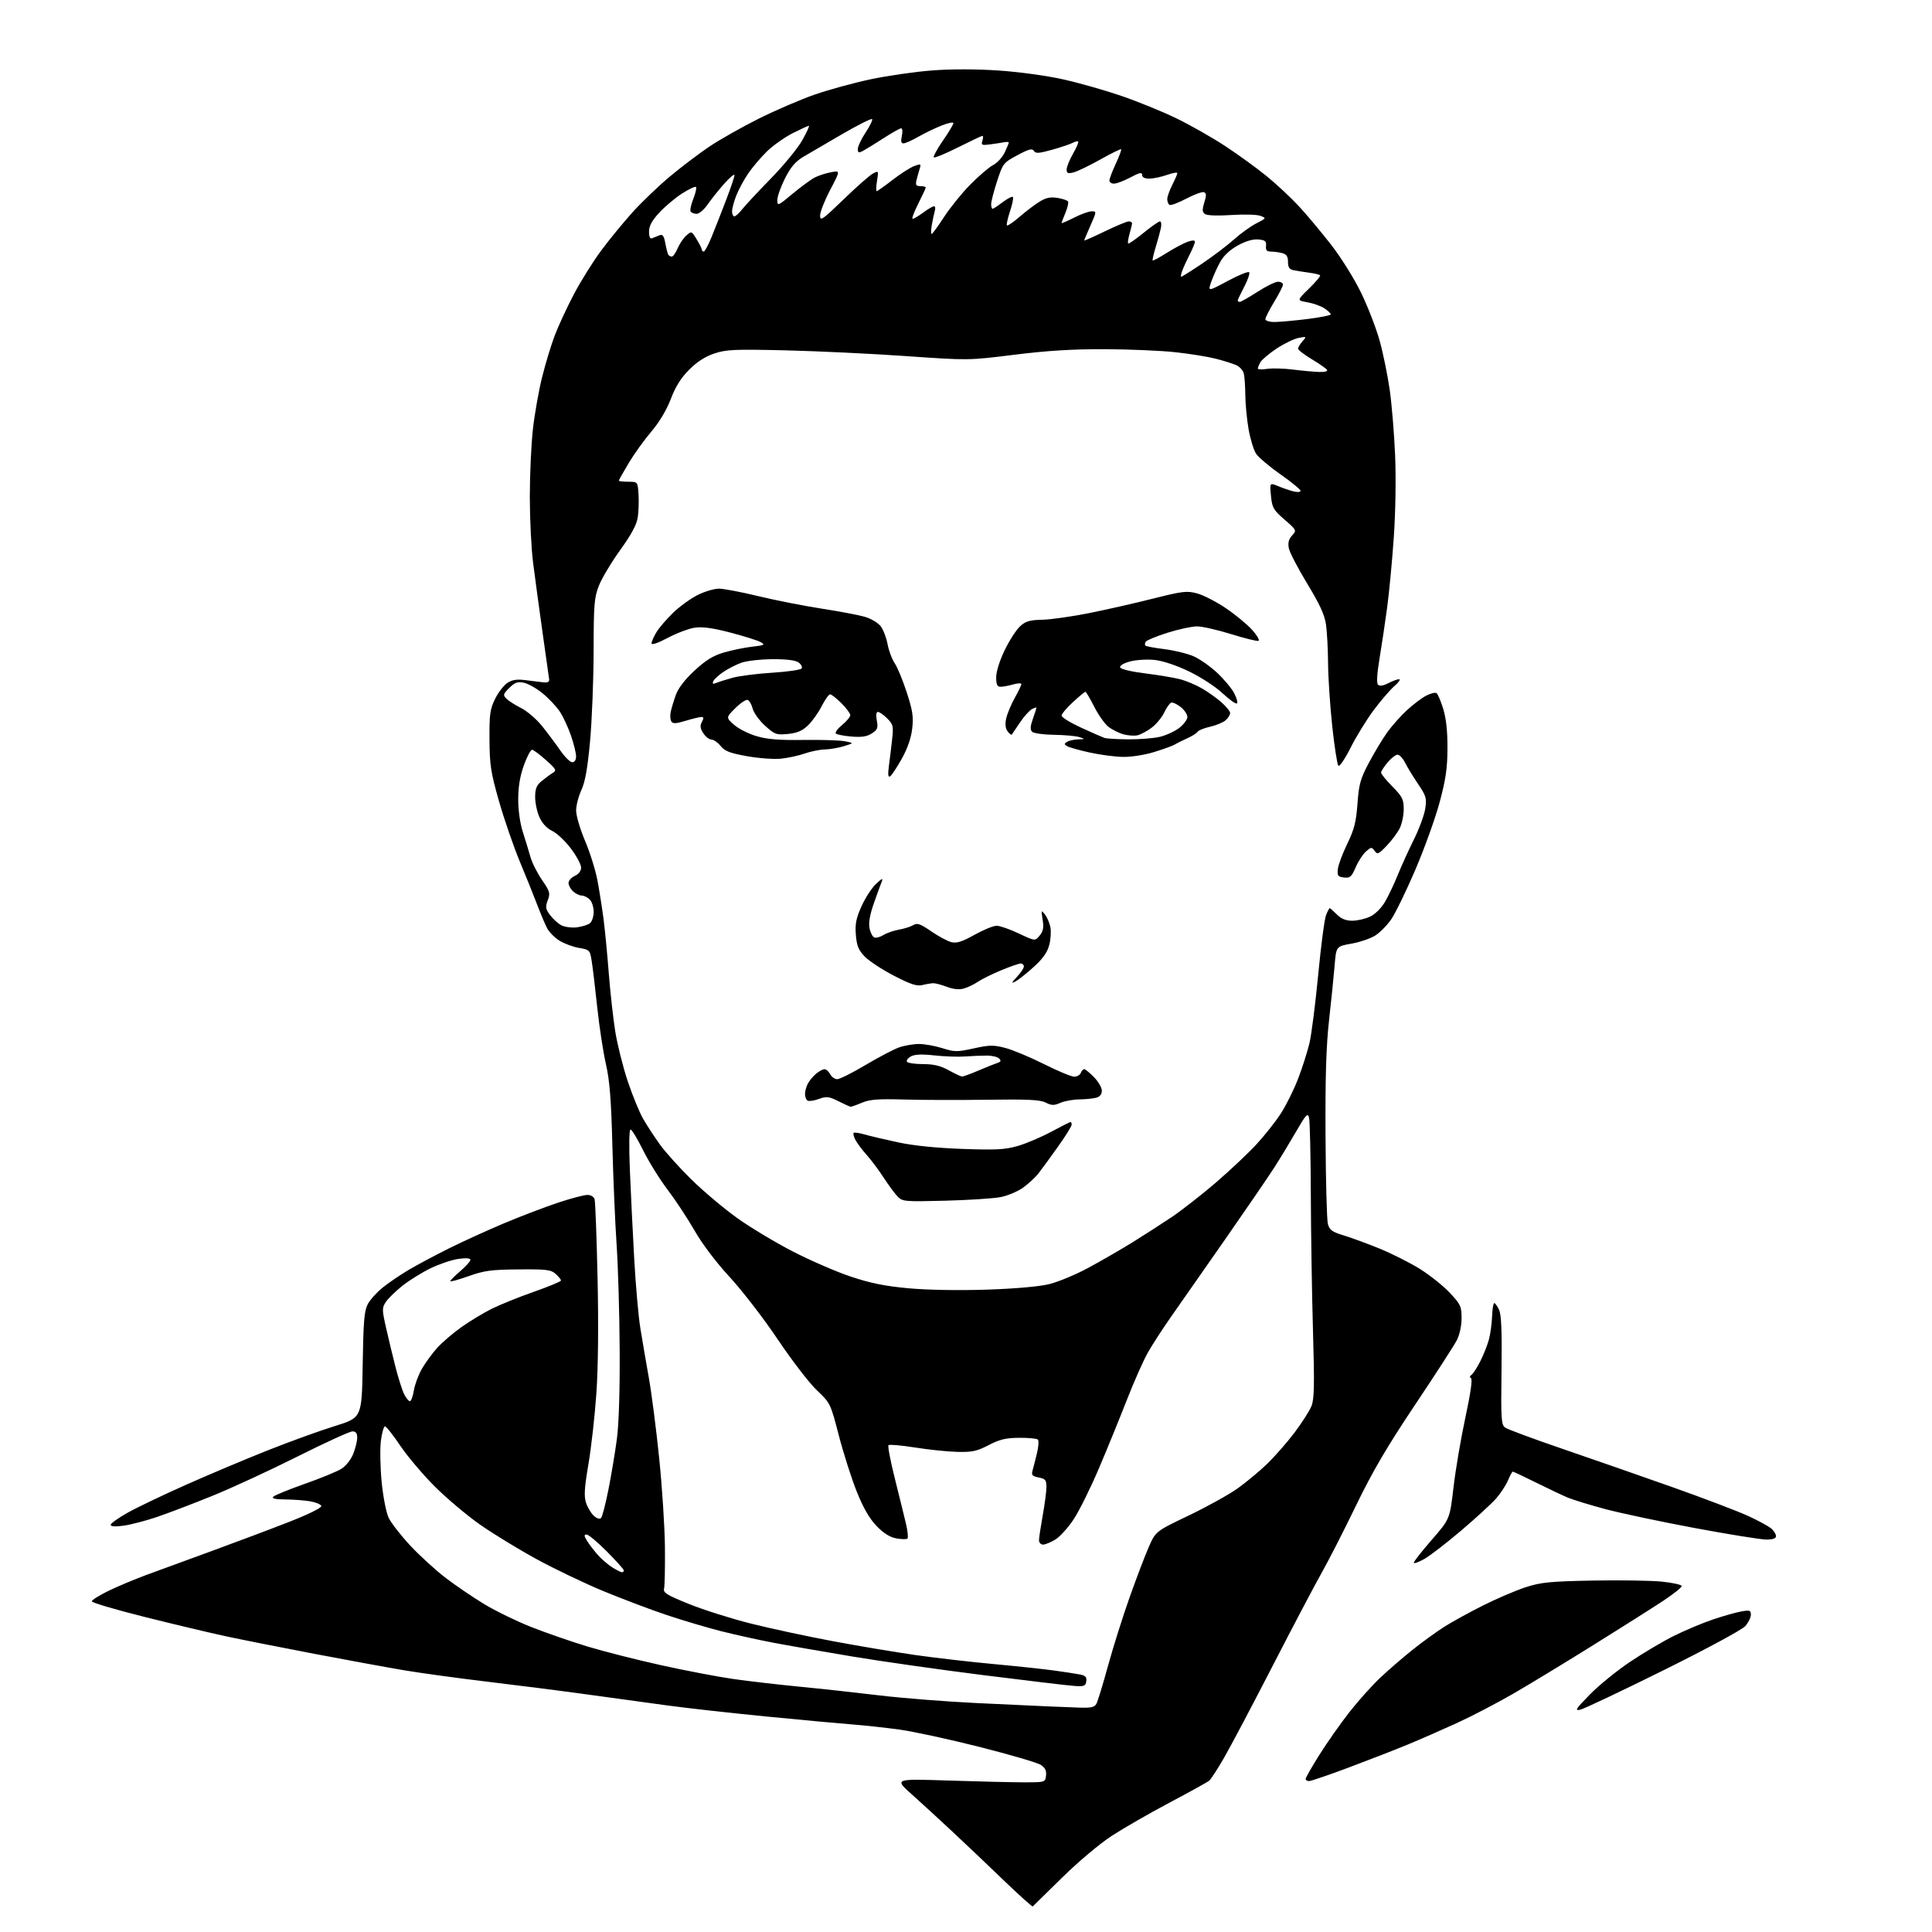 <?xml version="1.0" encoding="UTF-8" standalone="no"?>
<svg 
  version="1.1" 
  xmlns="http://www.w3.org/2000/svg" 
  xmlns:xlink="http://www.w3.org/1999/xlink" 
  xmlns:svg="http://www.w3.org/2000/svg"
  xmlns:rdf="http://www.w3.org/1999/02/22-rdf-syntax-ns#"
  xmlns:cc="http://creativecommons.org/ns#"
  xmlns:dc="http://purl.org/dc/elements/1.1/"
  viewBox="0 0 768 768"
  width="768"
  height="768"
>
<style>svg {background-color: white; }</style>"
<path stroke="none" fill="black" fill-rule="evenodd" d="M410.53,757.84C410.32,758.03 405.05,753.29 398.82,747.30C392.60,741.31 383.43,732.61 378.45,727.96C373.47,723.31 366.27,716.70 362.45,713.29C355.50,707.08 355.50,707.08 377.00,707.79C388.82,708.18 402.32,708.50 407.00,708.50C415.48,708.50 415.50,708.49 415.81,705.81C416.03,703.87 415.46,702.69 413.73,701.56C412.41,700.70 401.47,697.49 389.42,694.44C377.36,691.39 363.00,688.28 357.50,687.53C352.00,686.78 343.68,685.87 339.00,685.51C334.32,685.16 319.02,683.74 305.00,682.37C290.98,681.00 273.20,679.02 265.50,677.97C257.80,676.92 243.40,674.94 233.50,673.58C223.60,672.21 205.88,669.95 194.13,668.55C182.37,667.15 167.30,665.08 160.63,663.96C153.96,662.83 137.93,659.89 125.00,657.43C112.07,654.96 96.33,651.84 90.00,650.49C83.67,649.13 69.05,645.66 57.50,642.76C45.95,639.87 36.50,637.08 36.50,636.56C36.50,636.05 39.42,634.19 43.00,632.45C46.58,630.70 53.33,627.86 58.00,626.13C62.67,624.41 74.60,620.04 84.50,616.43C94.40,612.81 108.26,607.59 115.30,604.83C122.82,601.88 127.94,599.33 127.72,598.65C127.51,598.02 125.57,597.19 123.42,596.81C121.26,596.43 116.82,596.09 113.55,596.06C109.38,596.02 107.91,595.69 108.66,594.94C109.24,594.36 114.83,592.09 121.09,589.88C127.35,587.68 133.89,584.99 135.63,583.92C137.48,582.78 139.47,580.29 140.40,577.96C141.28,575.76 142.00,572.84 142.00,571.48C142.00,569.71 141.46,569.00 140.09,569.00C139.04,569.00 129.25,573.48 118.34,578.95C107.43,584.43 92.20,591.46 84.50,594.59C76.80,597.72 66.86,601.51 62.40,603.02C57.95,604.53 51.99,606.09 49.15,606.48C45.78,606.94 44.00,606.83 44.00,606.14C44.00,605.57 47.04,603.40 50.75,601.32C54.46,599.24 64.92,594.24 74.00,590.20C83.08,586.16 97.70,580.00 106.50,576.51C115.30,573.02 127.30,568.67 133.17,566.86C143.83,563.55 143.83,563.55 144.17,542.53C144.46,524.94 144.80,520.98 146.24,518.33C147.19,516.59 149.89,513.62 152.23,511.74C154.58,509.86 159.20,506.72 162.50,504.77C165.80,502.82 173.00,498.98 178.50,496.24C184.00,493.50 193.90,489.00 200.50,486.22C207.10,483.45 216.69,479.79 221.81,478.09C226.93,476.39 232.18,475.00 233.49,475.00C234.89,475.00 236.07,475.72 236.37,476.75C236.65,477.71 237.18,491.77 237.54,508.00C237.95,526.40 237.78,543.60 237.08,553.70C236.47,562.61 235.05,575.33 233.92,581.98C232.29,591.57 232.10,594.77 232.97,597.42C233.58,599.25 234.97,601.57 236.06,602.56C237.26,603.64 238.40,603.99 238.93,603.43C239.42,602.92 240.75,597.77 241.89,592.00C243.03,586.23 244.53,577.23 245.22,572.00C246.01,566.10 246.43,552.64 246.33,536.50C246.25,522.20 245.70,503.49 245.12,494.91C244.53,486.34 243.77,468.57 243.43,455.41C242.95,437.05 242.36,429.53 240.86,423.00C239.79,418.32 238.24,408.20 237.42,400.50C236.60,392.80 235.61,384.48 235.21,382.02C234.52,377.68 234.37,377.52 230.18,376.81C227.81,376.41 224.31,375.12 222.41,373.94C220.51,372.77 218.29,370.53 217.48,368.96C216.67,367.40 214.93,363.28 213.61,359.81C212.29,356.34 209.16,348.55 206.64,342.50C204.13,336.45 200.40,325.65 198.36,318.50C195.10,307.05 194.64,304.13 194.58,294.00C194.51,283.93 194.79,281.92 196.80,277.83C198.06,275.27 200.26,272.40 201.69,271.47C203.61,270.21 205.46,269.93 208.89,270.37C211.42,270.70 214.62,271.09 216.00,271.24C217.74,271.42 218.44,271.05 218.29,270.00C218.17,269.18 216.97,260.62 215.61,251.00C214.26,241.38 212.58,229.00 211.89,223.50C211.19,218.00 210.62,206.30 210.61,197.50C210.61,188.70 211.17,176.55 211.85,170.50C212.54,164.45 214.18,155.18 215.50,149.90C216.82,144.62 219.05,137.25 220.46,133.51C221.87,129.77 225.28,122.39 228.05,117.11C230.82,111.82 235.77,103.90 239.05,99.50C242.32,95.10 247.96,88.23 251.58,84.23C255.20,80.24 261.84,73.89 266.33,70.13C270.82,66.38 277.88,61.03 282.00,58.26C286.12,55.49 294.95,50.50 301.61,47.17C308.26,43.85 318.26,39.54 323.83,37.61C329.40,35.67 339.45,32.92 346.17,31.50C352.89,30.09 363.85,28.51 370.53,28.00C378.11,27.42 388.03,27.43 396.94,28.03C405.15,28.58 416.10,30.09 422.71,31.57C429.03,32.98 439.44,35.95 445.85,38.15C452.26,40.35 462.00,44.32 467.50,46.98C473.00,49.63 481.77,54.61 487.00,58.04C492.23,61.48 499.67,66.88 503.55,70.05C507.43,73.21 513.20,78.61 516.38,82.04C519.55,85.47 525.33,92.38 529.22,97.39C533.15,102.45 538.43,110.94 541.12,116.50C543.78,122.00 547.08,130.55 548.45,135.50C549.82,140.45 551.61,149.22 552.44,155.00C553.26,160.78 554.22,172.47 554.58,181.00C554.96,190.01 554.75,203.62 554.06,213.50C553.42,222.85 552.23,235.45 551.41,241.50C550.60,247.55 549.23,256.71 548.37,261.86C547.36,267.94 547.16,271.56 547.79,272.19C548.43,272.83 549.84,272.62 551.84,271.59C553.52,270.71 555.47,270.00 556.16,270.00C556.86,270.00 556.01,271.24 554.27,272.75C552.54,274.26 548.82,278.59 546.01,282.36C543.20,286.14 539.10,292.83 536.88,297.24C534.66,301.65 532.48,304.86 532.02,304.38C531.56,303.89 530.47,296.86 529.59,288.74C528.72,280.63 527.97,269.38 527.93,263.74C527.89,258.11 527.52,251.16 527.11,248.29C526.56,244.43 524.64,240.24 519.66,232.04C515.97,225.97 512.68,219.63 512.34,217.97C511.91,215.79 512.26,214.37 513.62,212.87C515.48,210.81 515.45,210.75 510.62,206.55C506.18,202.70 505.69,201.85 505.23,197.09C504.73,191.86 504.73,191.86 508.12,193.27C509.98,194.04 512.74,194.98 514.25,195.36C515.78,195.73 517.00,195.62 517.00,195.10C517.00,194.59 513.41,191.65 509.02,188.57C504.62,185.49 500.25,181.79 499.30,180.34C498.35,178.89 497.01,174.50 496.33,170.60C495.64,166.69 495.06,160.57 495.03,157.00C495.00,153.43 494.72,149.54 494.40,148.37C494.09,147.20 492.76,145.75 491.45,145.16C490.13,144.56 486.46,143.41 483.28,142.59C480.10,141.78 472.84,140.61 467.14,140.00C461.44,139.38 448.84,138.84 439.14,138.81C426.44,138.76 416.39,139.38 403.25,141.01C385.00,143.29 385.00,143.29 360.25,141.56C346.64,140.60 325.12,139.58 312.42,139.27C292.01,138.79 288.73,138.93 283.98,140.51C280.36,141.71 277.11,143.80 273.98,146.93C270.71,150.19 268.55,153.64 266.66,158.59C264.97,163.02 262.09,167.83 258.91,171.56C256.13,174.83 252.08,180.45 249.93,184.06C247.77,187.67 246.00,190.82 246.00,191.06C246.00,191.30 247.69,191.50 249.75,191.50C253.50,191.50 253.50,191.50 253.82,196.50C254.00,199.25 253.86,203.37 253.52,205.65C253.09,208.56 250.99,212.47 246.54,218.65C243.03,223.52 239.23,229.88 238.08,232.79C236.21,237.53 236.00,240.20 235.97,258.79C235.95,270.18 235.32,286.25 234.57,294.50C233.58,305.35 232.63,310.74 231.13,314.00C229.98,316.48 229.03,320.15 229.02,322.17C229.01,324.19 230.59,329.59 232.54,334.17C234.49,338.75 236.72,345.88 237.50,350.00C238.27,354.12 239.37,361.10 239.94,365.50C240.50,369.90 241.44,379.57 242.01,387.00C242.59,394.43 243.74,404.77 244.57,410.00C245.40,415.22 247.64,424.13 249.53,429.80C251.43,435.48 254.20,442.23 255.69,444.81C257.18,447.39 260.18,451.98 262.35,455.00C264.52,458.02 270.21,464.32 274.98,469.00C279.76,473.68 287.91,480.52 293.08,484.22C298.26,487.92 308.16,493.87 315.08,497.44C322.01,501.02 332.38,505.52 338.14,507.45C345.99,510.08 351.71,511.24 361.05,512.10C368.57,512.80 380.83,513.02 392.00,512.66C403.40,512.29 412.99,511.45 416.99,510.48C420.57,509.62 427.58,506.71 432.57,504.01C437.57,501.32 445.44,496.77 450.08,493.91C454.71,491.04 461.80,486.48 465.83,483.77C469.86,481.05 477.73,474.90 483.33,470.09C488.92,465.28 496.17,458.45 499.43,454.92C502.69,451.39 507.07,445.86 509.15,442.64C511.23,439.42 514.31,433.24 515.98,428.90C517.65,424.56 519.69,418.20 520.51,414.76C521.33,411.31 522.90,399.05 524.00,387.50C525.11,375.95 526.51,365.26 527.13,363.75C527.74,362.24 528.39,361.00 528.58,361.00C528.76,361.00 530.03,362.12 531.41,363.50C533.16,365.25 535.00,366.00 537.55,366.00C539.56,366.00 542.74,365.27 544.63,364.37C546.64,363.42 549.10,360.98 550.55,358.51C551.91,356.18 554.19,351.40 555.60,347.89C557.02,344.38 559.91,338.02 562.02,333.76C564.14,329.50 566.18,323.96 566.56,321.45C567.18,317.30 566.91,316.39 563.73,311.69C561.80,308.83 559.48,305.04 558.58,303.25C557.68,301.46 556.33,300.00 555.56,300.00C554.80,300.00 553.01,301.38 551.59,303.08C550.17,304.77 549.00,306.59 549.00,307.12C549.00,307.66 551.02,310.15 553.50,312.66C557.47,316.69 558.00,317.74 558.00,321.66C558.00,324.10 557.28,327.54 556.39,329.30C555.50,331.06 553.18,334.17 551.22,336.21C548.00,339.58 547.55,339.77 546.42,338.23C545.26,336.64 545.03,336.66 542.96,338.51C541.74,339.61 539.90,342.44 538.88,344.82C537.25,348.59 536.66,349.09 534.26,348.82C531.85,348.54 531.54,348.12 531.81,345.50C531.98,343.85 533.66,339.34 535.54,335.47C538.33,329.72 539.08,326.81 539.62,319.47C540.20,311.61 540.78,309.57 544.27,303.00C546.47,298.88 549.77,293.43 551.60,290.90C553.44,288.37 556.93,284.47 559.36,282.24C561.79,280.00 565.19,277.44 566.92,276.54C568.64,275.65 570.49,275.18 571.02,275.51C571.54,275.84 572.75,278.67 573.71,281.80C574.88,285.65 575.43,290.75 575.39,297.50C575.36,305.43 574.71,309.88 572.25,319.00C570.55,325.32 566.20,337.38 562.60,345.79C558.99,354.20 554.69,363.05 553.03,365.45C551.38,367.85 548.48,370.78 546.59,371.95C544.69,373.12 540.45,374.55 537.15,375.13C531.15,376.19 531.15,376.19 530.53,383.84C530.18,388.05 529.19,397.80 528.33,405.50C527.17,415.79 526.79,428.00 526.92,451.59C527.01,469.23 527.43,484.96 527.85,486.54C528.50,488.94 529.52,489.69 534.06,491.07C537.05,491.97 543.49,494.34 548.36,496.32C553.24,498.31 560.48,501.96 564.45,504.43C568.41,506.91 573.76,511.18 576.33,513.92C580.62,518.51 581.00,519.33 581.00,524.00C581.00,527.04 580.23,530.57 579.09,532.79C578.04,534.83 570.56,546.40 562.46,558.50C551.34,575.13 545.61,584.91 538.98,598.60C534.16,608.56 528.06,620.48 525.44,625.10C522.82,629.72 514.06,646.35 505.98,662.05C497.90,677.75 489.18,694.25 486.61,698.70C484.04,703.16 481.37,707.27 480.69,707.84C480.01,708.41 472.93,712.33 464.97,716.54C457.01,720.76 446.68,726.70 442.00,729.74C437.13,732.91 428.68,740.02 422.20,746.39C415.99,752.50 410.74,757.65 410.53,757.84zM520.40,708.00C519.63,708.00 519.00,707.62 519.00,707.15C519.00,706.69 521.47,702.37 524.49,697.55C527.52,692.74 532.86,685.13 536.37,680.65C539.88,676.17 545.39,670.01 548.63,666.96C551.86,663.91 557.65,658.90 561.50,655.83C565.35,652.76 571.02,648.64 574.11,646.68C577.19,644.72 584.17,640.89 589.61,638.16C595.05,635.44 602.65,632.19 606.50,630.94C612.55,628.99 616.13,628.63 633.00,628.30C643.73,628.10 656.10,628.28 660.50,628.71C664.90,629.15 668.50,629.95 668.50,630.50C668.50,631.05 665.12,633.73 661.00,636.45C656.88,639.17 644.50,647.01 633.50,653.86C622.50,660.72 608.18,669.42 601.67,673.19C595.16,676.96 585.00,682.26 579.10,684.95C573.19,687.65 564.49,691.46 559.76,693.42C555.03,695.38 544.55,699.46 536.48,702.49C528.41,705.52 521.17,708.00 520.40,708.00zM628.26,679.60C625.85,680.16 626.31,679.41 631.98,673.61C635.54,669.97 642.74,664.11 647.98,660.60C653.22,657.09 661.10,652.42 665.50,650.24C669.90,648.05 676.88,645.13 681.00,643.74C685.12,642.35 690.19,640.93 692.25,640.56C695.55,639.99 696.00,640.15 696.00,641.90C696.00,642.99 694.99,645.03 693.75,646.43C692.49,647.85 678.15,655.59 661.26,663.96C644.62,672.21 629.77,679.25 628.26,679.60zM429.21,678.81C433.76,678.96 435.12,678.64 435.86,677.25C436.37,676.29 438.45,669.48 440.47,662.13C442.50,654.77 446.32,642.62 448.98,635.13C451.63,627.63 455.05,618.63 456.59,615.12C459.37,608.74 459.37,608.74 472.44,602.49C479.62,599.05 488.34,594.23 491.81,591.78C495.28,589.32 500.64,584.88 503.71,581.91C506.78,578.93 511.69,573.33 514.61,569.46C517.53,565.59 520.55,560.86 521.32,558.96C522.45,556.13 522.56,550.65 521.93,529.00C521.51,514.42 521.12,489.90 521.07,474.50C521.01,459.10 520.70,445.48 520.36,444.23C519.84,442.28 519.13,443.05 515.27,449.73C512.80,454.00 508.92,460.41 506.64,463.97C504.36,467.53 495.43,480.58 486.80,492.97C478.16,505.36 468.48,519.21 465.30,523.74C462.11,528.28 458.04,534.58 456.25,537.74C454.47,540.91 450.73,549.35 447.94,556.50C445.15,563.65 440.18,575.84 436.88,583.59C433.59,591.34 429.10,600.43 426.90,603.79C424.71,607.14 421.42,610.81 419.59,611.94C417.76,613.07 415.53,614.00 414.63,614.00C413.73,614.00 413.01,613.21 413.02,612.25C413.03,611.29 413.69,606.90 414.48,602.50C415.28,598.10 415.95,593.03 415.97,591.23C416.00,588.36 415.62,587.87 412.92,587.33C410.37,586.82 409.94,586.36 410.44,584.61C410.78,583.45 411.56,580.36 412.19,577.75C412.83,575.14 413.00,572.67 412.58,572.25C412.17,571.84 408.83,571.52 405.16,571.55C399.84,571.59 397.39,572.17 393.00,574.46C388.32,576.89 386.46,577.29 380.51,577.14C376.67,577.05 369.09,576.26 363.68,575.40C358.26,574.54 353.54,574.13 353.19,574.48C352.83,574.83 353.98,580.83 355.73,587.81C357.48,594.79 359.46,602.85 360.14,605.73C360.82,608.61 361.08,611.25 360.73,611.60C360.38,611.95 358.38,611.92 356.30,611.53C353.69,611.04 351.22,609.49 348.42,606.57C345.59,603.63 343.17,599.42 340.56,592.91C338.49,587.73 335.29,577.71 333.45,570.63C330.13,557.84 330.07,557.73 324.69,552.63C321.72,549.81 314.75,540.75 309.21,532.50C303.68,524.25 295.09,513.10 290.14,507.73C284.68,501.81 279.16,494.52 276.13,489.23C273.38,484.43 268.56,477.12 265.43,473.00C262.30,468.88 257.90,461.79 255.65,457.25C253.40,452.71 251.14,449.00 250.64,449.00C250.09,449.00 249.99,455.59 250.39,465.25C250.76,474.19 251.53,490.02 252.11,500.43C252.69,510.84 253.78,523.22 254.54,527.93C255.30,532.64 256.81,541.45 257.89,547.50C258.98,553.55 260.84,567.95 262.02,579.50C263.21,591.05 264.24,607.02 264.32,615.00C264.40,622.98 264.25,630.39 263.98,631.47C263.57,633.16 265.00,634.04 274.05,637.68C279.86,640.01 290.88,643.49 298.55,645.41C306.22,647.34 320.82,650.47 331.00,652.38C341.18,654.29 356.02,656.78 364.00,657.92C371.98,659.05 385.93,660.66 395.00,661.49C404.07,662.33 414.88,663.48 419.00,664.05C423.12,664.62 427.76,665.33 429.31,665.63C431.49,666.06 432.05,666.67 431.81,668.34C431.54,670.24 430.97,670.46 427.00,670.18C424.52,670.01 408.34,668.09 391.04,665.91C373.74,663.74 350.11,660.38 338.54,658.44C326.97,656.51 312.83,654.04 307.12,652.95C301.42,651.86 292.19,649.82 286.62,648.41C281.06,647.00 271.32,644.11 265.00,641.99C258.68,639.87 247.37,635.60 239.87,632.50C232.37,629.40 220.33,623.64 213.11,619.68C205.90,615.73 195.83,609.58 190.75,606.01C185.66,602.44 177.65,595.69 172.94,591.01C168.23,586.33 162.03,579.01 159.16,574.75C156.29,570.49 153.54,567.00 153.04,567.00C152.55,567.00 151.81,569.59 151.41,572.75C151.01,575.91 151.15,583.26 151.71,589.08C152.30,595.05 153.51,601.28 154.51,603.37C155.48,605.41 159.36,610.39 163.13,614.44C166.91,618.48 173.26,624.27 177.25,627.31C181.24,630.35 188.13,635.03 192.57,637.71C197.01,640.39 205.33,644.45 211.07,646.72C216.81,649.00 226.90,652.50 233.50,654.50C240.10,656.50 253.38,659.87 263.00,661.99C272.62,664.12 285.45,666.56 291.50,667.43C297.55,668.29 309.48,669.67 318.00,670.50C326.52,671.32 340.87,672.89 349.88,673.98C358.89,675.06 376.21,676.42 388.38,677.00C400.55,677.58 413.43,678.18 417.00,678.33C420.57,678.49 426.07,678.70 429.21,678.81zM247.25,625.00C247.66,625.00 248.00,624.67 248.00,624.28C248.00,623.88 244.97,620.50 241.28,616.78C237.58,613.05 233.93,610.00 233.16,610.00C232.06,610.00 232.13,610.57 233.51,612.75C234.47,614.26 236.44,616.79 237.88,618.38C239.32,619.96 241.85,622.09 243.50,623.12C245.15,624.15 246.84,624.99 247.25,625.00zM566.08,619.78C563.84,621.03 562.00,621.67 562.00,621.19C562.00,620.72 565.22,616.62 569.16,612.09C576.32,603.86 576.32,603.86 577.80,591.18C578.61,584.21 580.73,571.75 582.51,563.50C584.52,554.18 585.38,548.26 584.77,547.88C584.15,547.48 584.20,546.99 584.91,546.55C585.53,546.17 587.11,543.75 588.42,541.16C589.73,538.58 591.28,534.67 591.87,532.48C592.46,530.28 593.03,526.13 593.13,523.24C593.23,520.36 593.62,518.00 594.00,518.00C594.37,518.00 595.24,519.23 595.92,520.72C596.82,522.69 597.08,529.40 596.88,544.84C596.62,564.07 596.76,566.35 598.30,567.48C599.24,568.17 609.57,572.00 621.26,575.99C632.94,579.99 652.62,586.85 665.00,591.23C677.38,595.62 690.85,600.75 694.95,602.63C699.05,604.52 703.21,606.79 704.20,607.68C705.19,608.58 706.00,609.92 706.00,610.65C706.00,611.55 704.71,612.00 702.16,612.00C700.05,612.00 687.34,609.96 673.91,607.46C660.49,604.96 644.46,601.57 638.29,599.93C632.13,598.28 625.38,596.22 623.29,595.35C621.21,594.48 615.53,591.80 610.68,589.39C605.82,586.97 601.64,585.00 601.37,585.00C601.11,585.00 600.25,586.56 599.45,588.46C598.66,590.37 596.54,593.60 594.75,595.65C592.96,597.69 586.70,603.45 580.83,608.43C574.97,613.42 568.33,618.53 566.08,619.78zM162.94,557.00C163.43,557.00 164.13,555.09 164.51,552.75C164.88,550.41 166.33,546.53 167.71,544.13C169.10,541.72 171.84,537.97 173.81,535.78C175.79,533.60 180.12,529.89 183.45,527.53C186.78,525.17 192.20,521.89 195.50,520.25C198.80,518.61 206.34,515.57 212.25,513.50C218.16,511.42 223.00,509.41 223.00,509.02C223.00,508.63 222.05,507.45 220.89,506.40C219.03,504.73 217.25,504.51 206.14,504.61C195.26,504.70 192.49,505.07 186.25,507.30C182.26,508.72 179.00,509.61 179.00,509.29C179.00,508.96 180.80,507.15 183.00,505.27C185.20,503.38 187.00,501.38 187.00,500.81C187.00,500.15 185.28,500.01 182.25,500.43C179.64,500.80 174.70,502.45 171.28,504.10C167.86,505.75 162.80,508.88 160.04,511.06C157.29,513.24 154.29,516.16 153.38,517.55C151.83,519.91 151.84,520.60 153.46,527.79C154.41,532.03 156.12,539.10 157.24,543.50C158.37,547.90 159.91,552.74 160.67,554.25C161.43,555.76 162.45,557.00 162.94,557.00zM375.66,477.30C359.54,477.71 358.74,477.64 356.79,475.61C355.67,474.45 353.19,471.09 351.28,468.14C349.37,465.20 346.34,461.15 344.55,459.14C342.75,457.14 340.74,454.45 340.06,453.16C339.39,451.88 339.06,450.61 339.33,450.34C339.59,450.07 341.54,450.35 343.66,450.96C345.77,451.57 351.77,452.98 357.00,454.10C363.13,455.42 372.18,456.34 382.51,456.71C395.86,457.19 399.52,457.00 404.51,455.56C407.81,454.62 413.80,452.08 417.83,449.92C421.86,447.77 425.34,446.00 425.58,446.00C425.81,446.00 426.00,446.49 426.00,447.09C426.00,447.70 423.55,451.63 420.55,455.84C417.55,460.05 414.10,464.79 412.87,466.37C411.65,467.95 408.89,470.51 406.75,472.07C404.61,473.62 400.52,475.33 397.68,475.88C394.83,476.42 384.92,477.06 375.66,477.30zM338.13,439.94C337.78,439.90 335.59,438.91 333.25,437.74C329.48,435.85 328.59,435.75 325.50,436.86C323.58,437.56 321.56,437.85 321.01,437.50C320.45,437.16 320.00,435.98 320.00,434.88C320.00,433.77 320.52,431.90 321.15,430.73C321.78,429.55 323.24,427.79 324.40,426.82C325.55,425.86 327.05,425.05 327.71,425.03C328.38,425.01 329.41,425.90 330.00,427.00C330.59,428.10 331.85,429.00 332.81,429.00C333.77,429.00 338.82,426.47 344.03,423.37C349.24,420.28 355.24,417.13 357.38,416.37C359.51,415.62 363.07,415.00 365.29,415.00C367.51,415.00 371.70,415.75 374.61,416.67C379.47,418.20 380.46,418.21 387.08,416.75C393.36,415.38 394.94,415.35 399.62,416.57C402.56,417.34 409.47,420.22 414.97,422.98C420.47,425.74 425.89,428.00 427.01,428.00C428.14,428.00 429.32,427.32 429.64,426.50C429.95,425.68 430.56,425.00 430.99,425.00C431.41,425.00 433.17,426.44 434.88,428.19C436.60,429.94 438.00,432.37 438.00,433.57C438.00,435.00 437.22,435.98 435.75,436.37C434.51,436.70 431.48,437.00 429.00,437.03C426.52,437.06 423.15,437.68 421.50,438.40C418.99,439.50 418.04,439.49 415.68,438.29C413.45,437.17 408.59,436.93 392.68,437.16C381.58,437.32 366.65,437.29 359.50,437.08C349.05,436.78 345.74,437.03 342.63,438.35C340.50,439.26 338.47,439.97 338.13,439.94zM382.37,427.93C382.86,427.97 385.78,426.92 388.87,425.59C391.97,424.27 395.36,422.90 396.42,422.56C397.88,422.08 398.06,421.66 397.17,420.77C396.52,420.12 394.31,419.60 392.25,419.61C390.19,419.61 386.25,419.78 383.50,419.97C380.75,420.17 375.32,419.97 371.42,419.54C366.51,418.99 363.67,419.11 362.14,419.92C360.93,420.57 360.21,421.53 360.53,422.05C360.85,422.57 363.72,423.00 366.90,423.00C371.15,423.00 373.86,423.65 377.09,425.43C379.52,426.76 381.89,427.88 382.37,427.93zM383.17,392.95C381.30,393.49 379.02,393.26 376.42,392.28C374.27,391.47 371.82,390.82 371.00,390.84C370.18,390.86 368.23,391.18 366.68,391.57C364.46,392.11 362.04,391.32 355.39,387.88C350.73,385.48 345.51,382.06 343.79,380.29C341.27,377.69 340.58,376.02 340.22,371.66C339.86,367.30 340.30,365.09 342.48,360.23C343.97,356.91 346.56,352.92 348.25,351.35C350.67,349.10 351.14,348.92 350.49,350.50C350.04,351.60 348.62,355.50 347.34,359.16C345.78,363.64 345.22,366.86 345.65,368.99C346.00,370.74 346.86,372.39 347.56,372.66C348.26,372.93 349.89,372.49 351.17,371.69C352.45,370.88 355.24,369.92 357.37,369.54C359.50,369.17 362.07,368.35 363.07,367.73C364.57,366.79 365.81,367.22 370.19,370.23C373.11,372.23 376.73,374.16 378.22,374.53C380.30,375.04 382.48,374.35 387.38,371.60C390.93,369.62 394.88,368.00 396.16,368.00C397.45,368.00 401.42,369.38 404.99,371.07C411.47,374.14 411.47,374.14 413.29,371.89C414.70,370.15 414.97,368.71 414.46,365.57C413.85,361.74 413.90,361.62 415.37,363.50C416.23,364.60 417.21,366.89 417.55,368.59C417.89,370.29 417.67,373.52 417.06,375.76C416.29,378.65 414.46,381.20 410.81,384.48C407.98,387.03 404.72,389.60 403.58,390.19C401.92,391.04 402.06,390.67 404.25,388.32C405.76,386.71 407.00,384.85 407.00,384.20C407.00,383.54 406.44,383.00 405.75,383.00C405.06,383.00 401.57,384.21 398.00,385.69C394.43,387.17 390.26,389.23 388.75,390.26C387.23,391.30 384.72,392.51 383.17,392.95zM229.29,368.63C231.37,368.38 233.74,367.63 234.54,366.97C235.34,366.30 236.00,364.27 236.00,362.45C236.00,360.63 235.29,358.44 234.43,357.57C233.56,356.71 232.14,356.00 231.26,356.00C230.38,356.00 228.83,355.26 227.83,354.35C226.82,353.43 226.00,351.93 226.00,351.01C226.00,350.08 227.12,348.81 228.50,348.18C230.05,347.47 231.00,346.22 231.00,344.86C231.00,343.66 229.17,340.26 226.93,337.29C224.69,334.33 221.36,331.18 219.52,330.31C217.39,329.29 215.55,327.32 214.45,324.89C213.50,322.79 212.73,319.17 212.73,316.85C212.73,313.57 213.28,312.17 215.22,310.57C216.59,309.43 218.56,307.97 219.61,307.32C221.37,306.23 221.19,305.87 217.00,302.12C214.53,299.90 212.05,298.07 211.49,298.04C210.94,298.02 209.47,300.81 208.24,304.25C206.70,308.56 206.00,312.76 206.00,317.78C206.00,322.13 206.74,327.37 207.85,330.78C208.86,333.93 210.22,338.37 210.86,340.65C211.50,342.94 213.57,347.06 215.46,349.81C218.60,354.37 218.80,355.08 217.74,357.88C216.74,360.53 216.86,361.34 218.64,363.73C219.77,365.25 221.77,367.08 223.10,367.79C224.42,368.50 227.21,368.88 229.29,368.63zM353.83,308.61C353.02,309.10 352.89,307.91 353.36,304.40C353.73,301.70 354.30,296.95 354.64,293.84C355.21,288.66 355.04,287.95 352.68,285.59C351.25,284.16 349.60,283.00 349.00,283.00C348.30,283.00 348.14,284.22 348.55,286.41C349.10,289.35 348.83,290.07 346.58,291.54C344.65,292.81 342.57,293.13 338.49,292.79C335.47,292.54 332.67,292.00 332.26,291.59C331.85,291.18 332.98,289.64 334.77,288.17C336.55,286.70 338.01,284.95 338.01,284.28C338.00,283.61 336.41,281.48 334.47,279.53C332.52,277.59 330.51,276.00 329.98,276.00C329.46,276.00 327.94,278.14 326.61,280.75C325.28,283.36 322.82,286.80 321.14,288.39C318.88,290.54 316.83,291.41 313.18,291.76C308.61,292.20 307.97,291.97 304.13,288.50C301.86,286.44 299.64,283.38 299.20,281.70C298.77,280.01 297.86,278.45 297.19,278.23C296.52,278.01 294.31,279.49 292.27,281.53C288.57,285.23 288.57,285.23 291.76,288.08C293.52,289.65 297.55,291.70 300.73,292.63C305.05,293.90 309.74,294.28 319.36,294.14C326.43,294.04 333.85,294.27 335.86,294.66C339.50,295.37 339.50,295.37 335.50,296.61C333.30,297.29 329.87,297.88 327.88,297.92C325.88,297.97 322.33,298.68 319.97,299.51C317.62,300.34 313.40,301.27 310.60,301.57C307.76,301.88 301.73,301.45 297.00,300.61C290.14,299.38 288.11,298.60 286.46,296.54C285.34,295.14 283.71,294.00 282.83,294.00C281.95,294.00 280.49,292.87 279.59,291.49C278.33,289.57 278.19,288.51 279.01,286.99C279.81,285.48 279.76,285.00 278.79,285.01C278.08,285.02 275.28,285.70 272.56,286.52C268.66,287.70 267.47,287.76 266.86,286.77C266.43,286.08 266.32,284.39 266.61,283.01C266.90,281.63 267.81,278.61 268.63,276.30C269.61,273.56 272.21,270.17 276.10,266.56C280.59,262.41 283.50,260.62 287.79,259.37C290.93,258.45 295.98,257.42 299.00,257.07C303.93,256.51 304.28,256.32 302.37,255.25C301.19,254.59 295.79,252.89 290.37,251.47C283.35,249.63 279.26,249.07 276.20,249.51C273.84,249.85 269.00,251.68 265.45,253.56C261.49,255.66 259.00,256.51 259.00,255.74C259.01,255.06 259.90,253.03 260.99,251.24C262.09,249.45 265.09,245.97 267.67,243.49C270.25,241.02 274.61,237.88 277.37,236.50C280.13,235.13 283.92,234.00 285.78,234.00C287.64,234.00 294.64,235.33 301.33,236.95C308.02,238.58 319.35,240.81 326.50,241.92C333.65,243.02 341.48,244.51 343.90,245.23C346.33,245.95 349.13,247.65 350.15,249.02C351.16,250.38 352.37,253.59 352.84,256.13C353.31,258.68 354.58,262.06 355.65,263.63C356.73,265.21 358.88,270.43 360.44,275.23C362.81,282.50 363.17,284.91 362.61,289.69C362.17,293.44 360.72,297.60 358.44,301.67C356.52,305.10 354.45,308.22 353.83,308.61zM227.48,303.00C228.41,303.00 229.00,302.09 229.00,300.66C229.00,299.37 228.09,295.66 226.97,292.41C225.85,289.16 223.86,284.87 222.53,282.87C221.21,280.88 218.15,277.61 215.72,275.63C213.29,273.64 209.92,271.73 208.22,271.39C205.72,270.89 204.62,271.29 202.44,273.47C199.98,275.93 199.88,276.31 201.32,277.75C202.19,278.62 204.83,280.30 207.20,281.49C209.56,282.68 213.30,285.90 215.50,288.64C217.70,291.39 220.95,295.74 222.73,298.32C224.51,300.89 226.64,303.00 227.48,303.00zM446.29,300.88C443.11,300.82 437.12,300.02 433.00,299.10C428.88,298.19 424.89,297.06 424.14,296.59C423.00,295.88 423.00,295.61 424.14,294.89C424.89,294.42 426.85,293.98 428.50,293.92C431.45,293.80 431.46,293.79 429.00,293.00C427.62,292.56 423.10,292.15 418.95,292.10C414.80,292.04 410.90,291.50 410.28,290.88C409.46,290.06 409.54,288.71 410.58,285.76C411.36,283.55 412.00,281.56 412.00,281.34C412.00,281.11 411.18,281.37 410.18,281.91C409.18,282.44 407.05,284.82 405.46,287.19C403.87,289.56 402.41,291.72 402.21,292.00C402.00,292.27 401.25,291.69 400.53,290.71C399.65,289.51 399.48,287.83 399.99,285.52C400.42,283.65 401.94,280.01 403.38,277.43C404.82,274.86 406.00,272.39 406.00,271.94C406.00,271.50 404.54,271.56 402.76,272.07C400.97,272.58 398.72,273.00 397.76,273.00C396.39,273.00 396.00,272.16 396.00,269.22C396.00,266.98 397.37,262.61 399.37,258.47C401.22,254.64 403.96,250.38 405.45,249.00C407.68,246.94 409.25,246.48 414.33,246.36C417.72,246.28 426.12,245.09 433.00,243.71C439.88,242.33 451.32,239.73 458.42,237.94C470.08,235.00 471.79,234.80 475.82,235.87C478.28,236.53 483.38,239.14 487.16,241.68C490.93,244.21 495.67,248.10 497.68,250.33C499.70,252.56 500.85,254.55 500.25,254.75C499.64,254.95 494.75,253.74 489.36,252.06C483.98,250.38 477.90,249.00 475.84,249.00C473.79,249.00 468.50,250.14 464.09,251.53C459.69,252.92 455.79,254.53 455.44,255.10C455.09,255.67 455.03,256.37 455.32,256.65C455.60,256.93 459.05,257.57 462.98,258.06C466.91,258.56 472.11,259.84 474.53,260.91C476.95,261.98 481.12,264.91 483.80,267.41C486.47,269.91 489.51,273.52 490.54,275.44C491.57,277.35 492.10,279.23 491.72,279.61C491.34,279.99 488.77,278.19 486.00,275.60C483.17,272.95 477.33,269.15 472.63,266.89C467.49,264.43 462.20,262.67 458.89,262.33C455.93,262.03 451.56,262.30 449.19,262.95C446.65,263.63 445.03,264.60 445.27,265.30C445.50,266.00 449.69,267.00 455.26,267.69C460.54,268.35 466.80,269.40 469.18,270.02C471.56,270.65 475.43,272.28 477.79,273.65C480.15,275.01 483.64,277.50 485.54,279.17C487.44,280.84 489.00,282.77 489.00,283.45C489.00,284.13 488.21,285.41 487.24,286.29C486.26,287.17 483.50,288.33 481.09,288.87C478.68,289.41 476.42,290.32 476.07,290.89C475.72,291.46 473.87,292.62 471.96,293.48C470.06,294.33 467.82,295.45 467.00,295.96C466.18,296.47 462.48,297.81 458.79,298.94C454.94,300.13 449.62,300.95 446.29,300.88zM448.50,293.90C452.90,293.93 458.52,293.49 460.98,292.92C463.44,292.35 466.93,290.76 468.73,289.39C470.53,288.02 472.00,286.05 472.00,285.02C472.00,283.99 470.80,282.20 469.33,281.05C467.86,279.89 466.18,279.10 465.58,279.30C464.99,279.49 463.72,281.27 462.78,283.25C461.83,285.24 459.58,287.95 457.78,289.29C455.97,290.63 453.48,291.97 452.23,292.28C450.97,292.58 448.44,292.41 446.59,291.90C444.74,291.39 442.04,290.03 440.58,288.88C439.12,287.74 436.59,284.14 434.95,280.90C433.31,277.65 431.74,275.00 431.46,275.00C431.18,275.00 428.94,276.86 426.48,279.13C424.01,281.40 422.00,283.80 422.00,284.47C422.00,285.14 425.49,287.29 429.75,289.25C434.01,291.20 438.18,293.04 439.00,293.32C439.82,293.61 444.10,293.87 448.50,293.90zM284.74,271.47C285.71,271.06 288.64,270.13 291.26,269.41C293.88,268.69 300.99,267.79 307.04,267.41C313.10,267.03 318.34,266.26 318.68,265.70C319.03,265.15 318.48,264.09 317.46,263.35C316.24,262.46 312.72,262.01 307.06,262.04C302.35,262.07 296.80,262.70 294.72,263.44C292.64,264.18 289.38,265.85 287.48,267.14C285.58,268.44 283.79,270.11 283.50,270.86C283.13,271.84 283.47,272.01 284.74,271.47zM524.31,147.86C526.54,147.94 527.87,147.60 527.52,147.03C527.19,146.50 524.47,144.60 521.46,142.80C518.46,141.00 516.00,139.11 516.00,138.60C516.00,138.08 516.79,136.77 517.75,135.68C519.46,133.74 519.43,133.71 516.19,134.33C514.37,134.69 510.42,136.61 507.41,138.60C504.41,140.60 501.51,143.05 500.97,144.05C500.44,145.05 500.00,146.16 500.00,146.52C500.00,146.88 501.69,146.93 503.75,146.63C505.81,146.33 510.43,146.45 514.00,146.91C517.58,147.36 522.21,147.79 524.31,147.86zM506.56,128.00C508.52,128.00 514.37,127.48 519.56,126.84C524.75,126.20 529.00,125.35 529.00,124.95C529.00,124.56 527.85,123.48 526.44,122.55C525.03,121.63 521.99,120.55 519.69,120.15C515.50,119.43 515.50,119.43 520.38,114.68C523.06,112.07 525.03,109.70 524.75,109.42C524.48,109.14 522.50,108.68 520.37,108.39C518.24,108.11 515.49,107.67 514.25,107.42C512.55,107.07 512.00,106.27 512.00,104.10C512.00,101.97 511.42,101.08 509.75,100.63C508.51,100.30 506.49,100.02 505.26,100.01C503.54,100.00 503.08,99.48 503.26,97.75C503.46,95.88 502.95,95.45 500.25,95.19C498.15,94.98 495.28,95.81 492.14,97.52C489.04,99.21 486.49,101.56 485.13,103.99C483.94,106.09 482.33,109.64 481.54,111.88C480.11,115.94 480.11,115.94 487.96,111.72C492.29,109.40 496.14,107.82 496.54,108.21C496.93,108.60 496.07,111.18 494.63,113.94C493.18,116.70 492.00,119.20 492.00,119.48C492.00,119.77 492.38,120.00 492.84,120.00C493.31,120.00 496.47,118.20 499.88,116.00C503.28,113.80 506.95,112.00 508.03,112.00C509.12,112.00 510.00,112.50 510.00,113.12C510.00,113.73 508.43,116.83 506.50,120.00C504.57,123.17 503.00,126.27 503.00,126.88C503.00,127.50 504.60,128.00 506.56,128.00zM469.57,110.00C469.86,110.00 473.56,107.67 477.80,104.83C482.03,101.99 487.73,97.68 490.45,95.25C493.17,92.82 497.21,89.91 499.43,88.78C503.44,86.74 503.45,86.71 500.99,85.79C499.62,85.28 494.45,85.14 489.50,85.47C484.25,85.83 479.90,85.68 479.06,85.12C477.89,84.33 477.83,83.47 478.73,80.51C479.60,77.70 479.57,76.77 478.60,76.40C477.91,76.14 474.75,77.29 471.58,78.96C468.40,80.63 465.40,81.75 464.90,81.44C464.41,81.13 464.00,80.10 464.00,79.15C464.00,78.20 464.90,75.66 466.00,73.50C467.10,71.34 468.00,69.24 468.00,68.83C468.00,68.42 466.14,68.74 463.87,69.54C461.61,70.34 458.46,71.00 456.87,71.00C455.01,71.00 454.00,70.48 454.00,69.53C454.00,68.38 452.99,68.59 449.35,70.53C446.79,71.89 443.87,73.00 442.85,73.00C441.83,73.00 441.00,72.44 441.01,71.75C441.02,71.06 442.15,68.07 443.53,65.10C444.91,62.14 445.87,59.54 445.67,59.33C445.46,59.13 441.74,60.96 437.40,63.40C433.05,65.84 428.26,68.15 426.75,68.53C424.49,69.09 424.00,68.89 424.01,67.36C424.02,66.34 425.15,63.52 426.54,61.11C427.92,58.69 428.85,56.52 428.61,56.28C428.37,56.03 427.35,56.27 426.34,56.81C425.33,57.34 421.65,58.57 418.16,59.55C412.91,61.01 411.67,61.08 410.98,59.97C410.32,58.90 408.98,59.26 404.44,61.69C398.87,64.68 398.67,64.94 396.36,72.01C395.06,76.00 394.00,80.10 394.00,81.13C394.00,82.16 394.26,83.00 394.57,83.00C394.88,83.00 396.69,81.81 398.59,80.36C400.50,78.91 402.31,77.98 402.63,78.30C402.95,78.61 402.44,81.18 401.50,84.00C400.56,86.82 400.01,89.35 400.28,89.61C400.55,89.88 402.79,88.35 405.27,86.20C407.74,84.06 411.31,81.35 413.20,80.19C415.78,78.59 417.55,78.21 420.34,78.67C422.38,79.00 424.28,79.64 424.56,80.09C424.84,80.54 424.37,82.56 423.53,84.58C422.69,86.59 422.00,88.42 422.00,88.64C422.00,88.86 424.24,87.90 426.97,86.52C429.70,85.13 432.84,84.00 433.95,84.00C435.93,84.00 435.92,84.13 433.49,89.62C432.12,92.72 431.00,95.40 431.00,95.59C431.00,95.78 434.69,94.14 439.20,91.96C443.71,89.78 447.98,88.00 448.70,88.00C449.41,88.00 450.00,88.34 450.00,88.76C450.00,89.17 449.56,91.06 449.02,92.94C448.48,94.83 448.22,96.56 448.46,96.79C448.69,97.02 451.42,95.14 454.53,92.61C457.64,90.07 460.60,88.00 461.11,88.00C461.62,88.00 461.77,89.24 461.45,90.75C461.12,92.26 460.19,95.69 459.37,98.36C458.56,101.03 458.03,103.36 458.21,103.54C458.38,103.72 460.93,102.34 463.87,100.49C466.81,98.64 470.52,96.67 472.11,96.11C474.00,95.45 475.00,95.45 475.00,96.09C475.00,96.64 474.08,98.88 472.96,101.07C471.84,103.27 470.50,106.18 469.99,107.53C469.47,108.89 469.28,110.00 469.57,110.00zM267.05,102.00C267.56,102.00 268.59,100.54 269.35,98.75C270.11,96.96 271.66,94.66 272.81,93.64C274.87,91.81 274.93,91.83 276.94,95.14C278.07,96.99 278.99,98.84 279.00,99.25C279.00,99.66 279.34,100.00 279.75,100.00C280.16,100.00 281.56,97.41 282.85,94.25C284.15,91.09 286.73,84.50 288.60,79.61C290.47,74.73 291.99,70.23 291.97,69.61C291.95,69.00 290.13,70.53 287.92,73.00C285.72,75.47 282.74,79.19 281.32,81.25C279.90,83.31 277.92,85.00 276.93,85.00C275.93,85.00 274.86,84.58 274.54,84.07C274.22,83.55 274.70,81.28 275.61,79.02C276.51,76.77 276.99,74.65 276.66,74.33C276.34,74.01 273.84,75.18 271.11,76.93C268.39,78.68 264.32,82.10 262.08,84.53C259.12,87.74 258.00,89.81 258.00,92.08C258.00,94.19 258.41,95.05 259.25,94.70C259.94,94.42 261.23,93.90 262.13,93.54C263.40,93.02 263.91,93.70 264.47,96.68C264.86,98.77 265.39,100.83 265.65,101.24C265.91,101.66 266.54,102.00 267.05,102.00zM370.34,93.00C370.65,93.00 372.87,89.96 375.28,86.25C377.69,82.54 382.40,76.71 385.76,73.31C389.12,69.90 393.19,66.44 394.80,65.60C396.41,64.77 398.47,62.54 399.37,60.64C400.26,58.75 401.00,56.97 401.00,56.69C401.00,56.41 400.21,56.34 399.25,56.53C398.29,56.72 395.79,57.10 393.70,57.38C390.29,57.84 389.96,57.69 390.52,55.95C390.86,54.88 390.87,54.00 390.55,54.00C390.22,54.00 385.87,56.05 380.88,58.56C375.88,61.07 371.53,62.87 371.21,62.55C370.90,62.23 372.52,59.24 374.82,55.91C377.12,52.58 379.00,49.44 379.00,48.94C379.00,48.44 376.86,48.88 374.25,49.92C371.64,50.95 367.48,52.97 365.00,54.39C362.52,55.81 359.90,56.98 359.17,56.99C358.21,57.00 358.03,56.16 358.50,54.00C358.86,52.35 358.74,51.00 358.23,51.00C357.73,51.00 354.59,52.76 351.28,54.90C347.96,57.05 344.29,59.31 343.12,59.94C341.31,60.90 341.00,60.80 341.00,59.21C341.00,58.18 342.41,55.22 344.12,52.63C345.84,50.03 346.99,47.65 346.67,47.34C346.35,47.02 341.01,49.70 334.80,53.30C328.58,56.90 321.61,60.97 319.30,62.35C316.20,64.21 314.30,66.44 312.05,70.90C310.37,74.22 309.00,78.10 309.00,79.51C309.00,81.99 309.20,81.91 315.06,77.03C318.39,74.26 322.34,71.36 323.84,70.58C325.34,69.81 328.26,68.85 330.32,68.47C334.07,67.76 334.07,67.76 330.04,75.43C327.82,79.65 326.00,84.26 326.00,85.69C326.00,88.03 326.93,87.40 335.32,79.28C340.44,74.32 345.68,69.70 346.96,69.02C349.26,67.79 349.28,67.82 348.63,71.89C348.27,74.15 348.21,76.00 348.49,76.00C348.77,76.00 351.59,74.00 354.75,71.56C357.91,69.11 361.79,66.63 363.37,66.03C366.09,65.02 366.21,65.08 365.54,67.23C365.15,68.48 364.60,70.51 364.30,71.75C363.88,73.54 364.20,74.00 365.88,74.00C367.05,74.00 368.00,74.24 368.00,74.53C368.00,74.82 366.64,77.74 364.99,81.03C363.33,84.31 362.34,87.00 362.79,87.00C363.24,87.00 365.14,85.88 367.00,84.50C368.86,83.12 370.78,82.00 371.26,82.00C371.74,82.00 371.90,82.79 371.62,83.75C371.34,84.71 370.81,87.19 370.44,89.25C370.08,91.31 370.03,93.00 370.34,93.00zM291.93,86.00C292.44,86.00 293.81,84.76 294.98,83.25C296.16,81.74 301.29,76.22 306.40,71.00C311.51,65.78 317.14,58.91 318.92,55.75C320.69,52.59 321.88,50.00 321.54,50.00C321.21,50.00 318.33,51.32 315.13,52.93C311.94,54.55 307.32,57.81 304.88,60.18C302.44,62.56 299.07,66.53 297.39,69.00C295.71,71.47 293.59,75.42 292.67,77.77C291.75,80.12 291.00,82.93 291.00,84.02C291.00,85.11 291.42,86.00 291.93,86.00z" />

</svg>